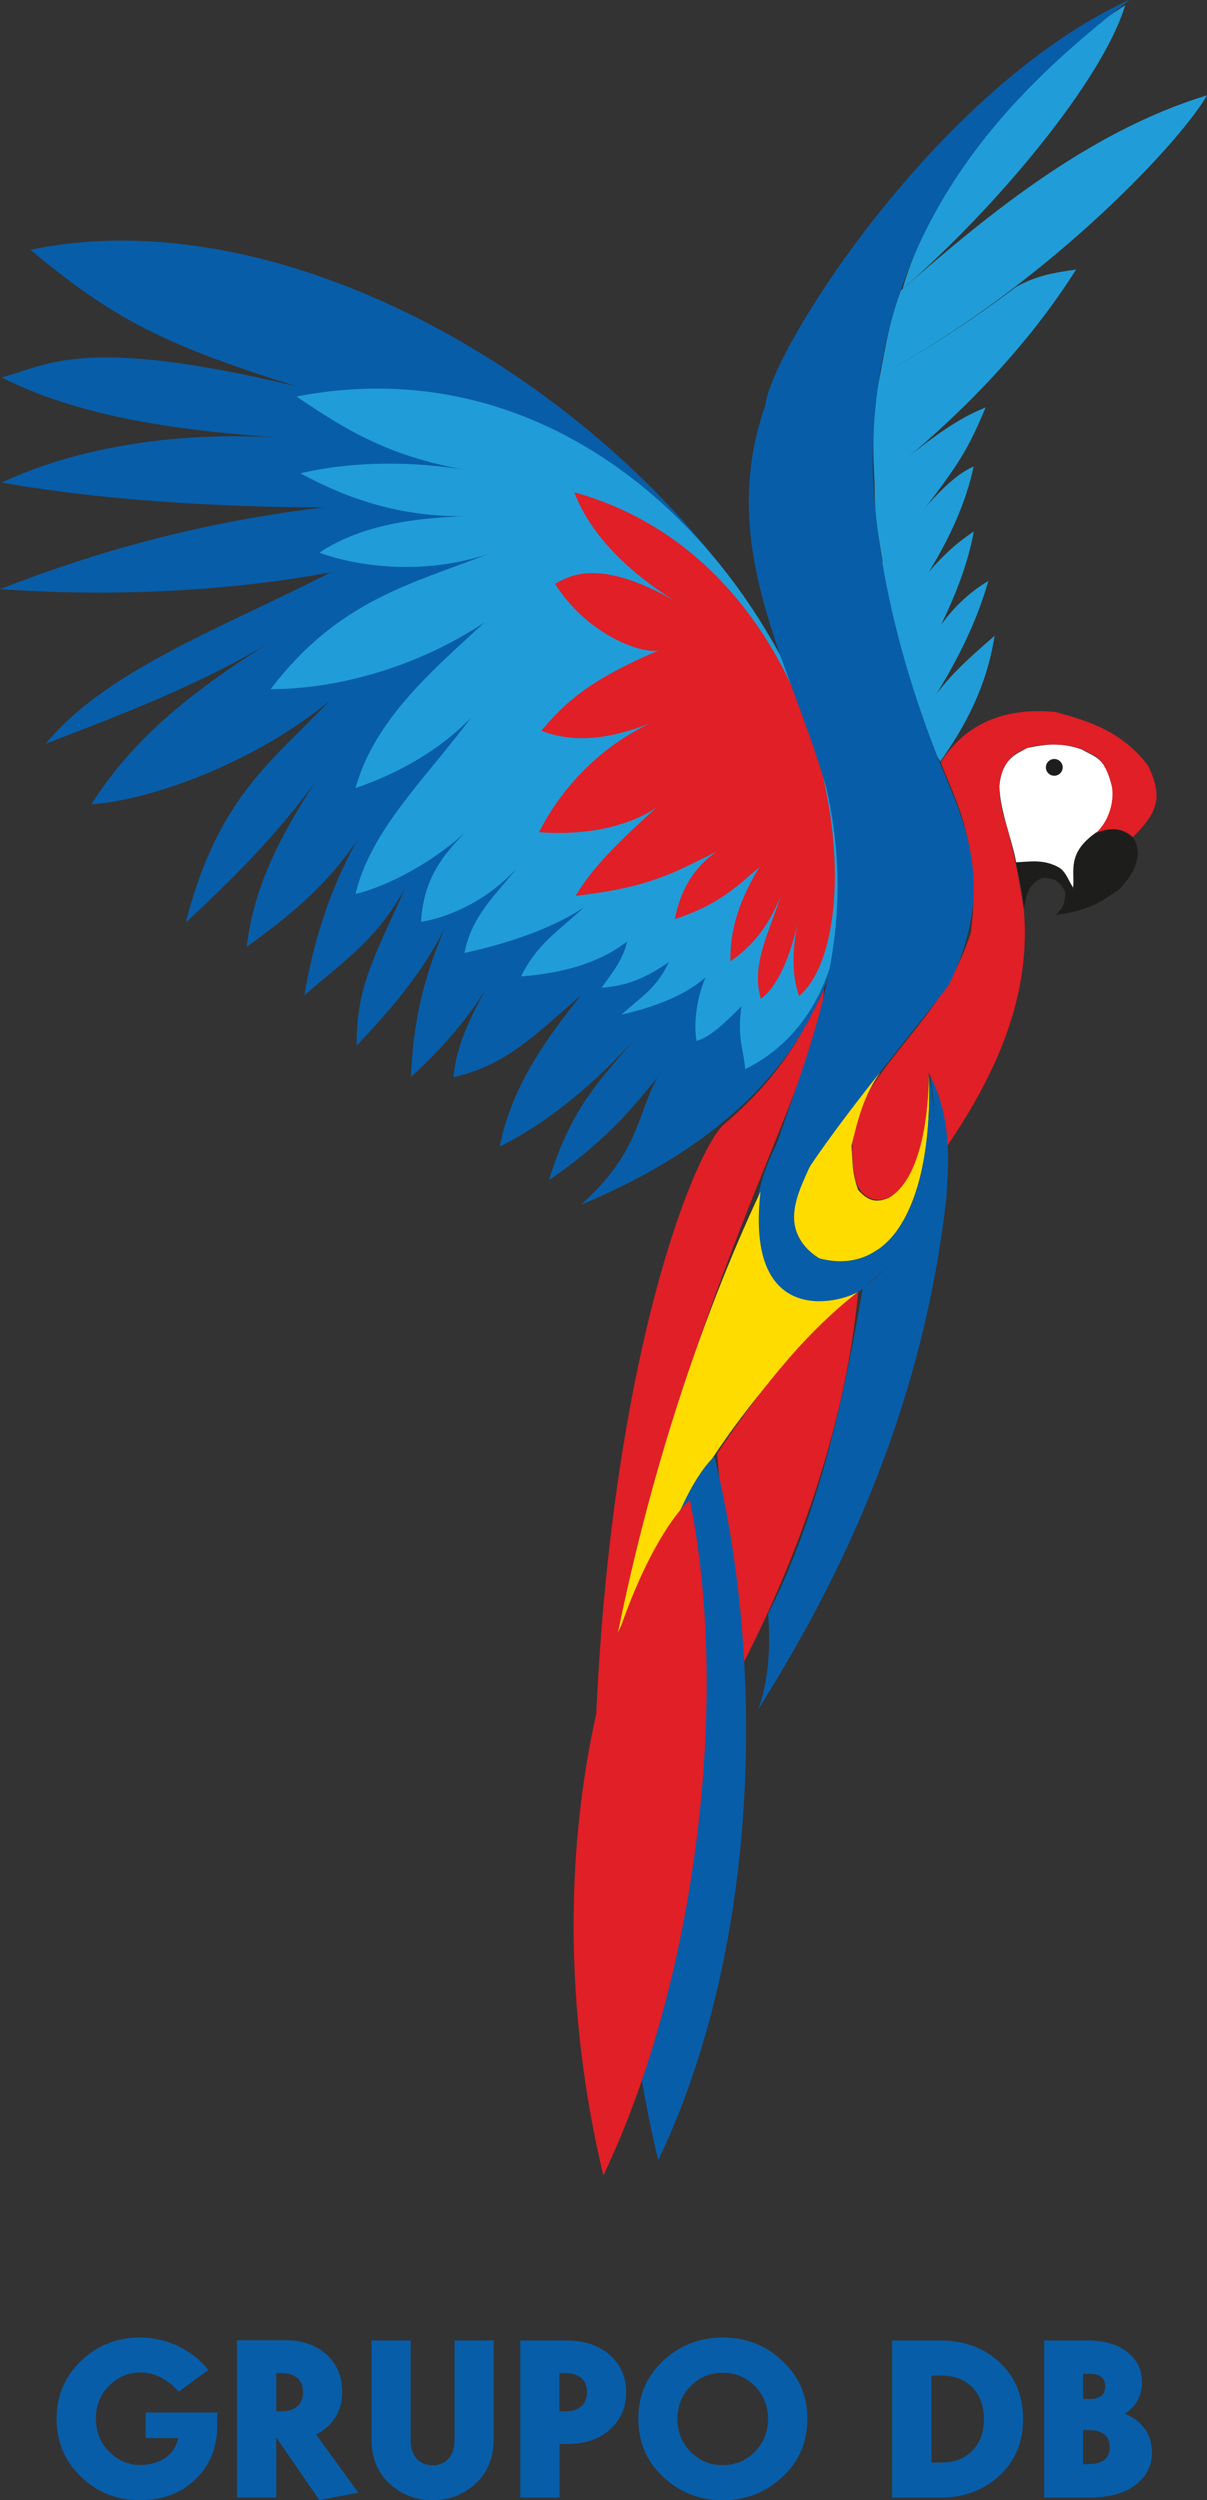 <svg xmlns="http://www.w3.org/2000/svg" width="114" height="236" viewBox="0 0 114 236" fill="none"><rect x="0" y="0" width="114" height="236" fill="#333333" stroke="none"/><g clip-path="url(#clip0_47_1822)"><path d="M54.877 113.721C116.869 87.87 49.318 13.935 2.869 23.574C10.664 30.081 15.429 32.519 27.973 36.459C7.65 31.583 4.425 34.538 0.146 35.62C8.347 39.802 18.962 40.754 26.11 41.287C14.765 40.657 5.851 42.853 0.178 45.55C9.611 47.229 20.729 47.875 30.583 47.891C18.752 49.312 8.995 52.105 0 55.609C9.919 56.303 20.794 55.948 31.231 54.027C21.28 59.145 10.065 63.214 4.311 70.206C12.09 67.203 20.064 64.199 27.114 59.614C19.302 64.425 13.079 68.93 8.622 75.922C14.521 75.518 24.424 71.756 31.166 66.121C25.51 72.03 20.583 75.324 17.536 87.095C21.782 83.139 26.028 78.973 29.74 73.855C26.579 78.796 24.035 83.414 23.29 89.388C27.228 86.53 31.814 83.042 35.121 77.052C31.733 82.171 29.707 88.112 28.751 93.958C32.122 90.954 35.607 88.791 38.265 83.785C35.963 89.243 33.565 92.811 33.694 98.689C37.017 95.185 39.918 91.778 41.976 87.66C39.983 92.44 39.026 96.38 38.816 101.676C42.867 97.946 45.752 94.216 47.276 90.599C45.558 94.232 43.192 97.542 42.835 101.676C47.956 100.545 50.89 97.332 54.893 93.941C51.344 98.285 48.216 102.935 47.195 108.231C52.43 105.632 56.87 101.498 59.788 98.236C56.692 101.999 54.002 104.404 51.846 111.412C56.352 108.28 59.058 105.551 62.089 101.676C60.079 105.486 60.371 108.732 54.909 113.689" fill="#085DA8"></path><path d="M82.607 45.727C82.429 42.482 82.364 39.043 83.126 35.377C87.647 32.988 91.975 30.081 95.978 27.078C97.825 26.061 99.365 25.754 101.634 25.447C97.291 32.31 91.083 39.075 82.623 45.727" fill="#209DD8"></path><path d="M85.249 27.272C87.453 19.36 95.119 7.605 106.269 0.5C104.162 7.54 94.082 19.634 85.249 27.272Z" fill="#209DD8"></path><path d="M83.126 35.394C83.628 32.745 83.985 30.388 85.087 27.417C92.72 20.781 102.526 12.481 114.016 8.994C110.969 14.112 98.117 27.336 83.126 35.394Z" fill="#209DD8"></path><path d="M83.369 53.042C82.802 49.667 82.607 48.44 82.607 45.727C85.897 43.096 89.284 39.963 93.093 38.461C91.067 43.273 90.322 44.242 83.369 53.058" fill="#209DD8"></path><path d="M84.293 58.887C83.709 57.046 83.563 54.899 83.32 52.993C86.092 49.441 89.203 45.211 91.959 44.032C91.31 47.116 89.528 52.234 84.276 58.871" fill="#209DD8"></path><path d="M85.978 64.732C85.265 62.762 84.633 60.518 84.195 58.37C86.594 55.512 88.425 52.493 91.975 50.168C90.97 55.625 88.182 60.292 85.978 64.732Z" fill="#209DD8"></path><path d="M87.08 67.703C86.74 66.621 86.27 65.846 85.929 64.748C87.404 60.792 89.511 57.127 93.352 54.834C91.926 59.791 89.576 63.812 87.08 67.687" fill="#209DD8"></path><path d="M88.814 71.869C87.955 70.545 87.453 69.237 87.08 67.703C88.717 64.49 91.424 62.213 93.936 60.017C93.174 64.91 91.1 68.64 88.814 71.869Z" fill="#209DD8"></path><path d="M99.673 86.385C100.24 85.804 100.597 85.578 100.613 84.221C100.013 82.865 99.236 82.913 98.441 82.865C97.145 83.478 96.983 84.27 96.723 85.707C96.545 84.205 96.27 82.881 95.945 81.331C96.869 81.137 98.506 81.202 99.884 81.783C100.662 82.3 101.002 83.123 101.423 84.076C101.229 82.93 101.164 82.154 101.521 80.879C101.877 79.975 102.639 78.877 103.919 78.441C104.924 78.085 105.978 78.166 107.031 79.119C107.355 79.474 107.371 79.878 107.485 80.604C107.307 81.67 107.128 82.413 105.718 83.93C104.584 84.706 103.141 85.965 99.657 86.369" fill="#1D1D1B"></path><path d="M95.978 81.395C97.323 81.331 98.652 81.073 100.094 81.928C100.71 82.348 100.921 83.156 101.359 83.769C101.521 82.171 100.71 80.459 103.709 78.457C105.021 77.133 105.102 75.454 105.102 74.566C104.438 71.465 103.514 71.53 102.169 70.739C100.645 70.238 99.43 70.077 97.015 70.609C96.108 71.126 94.633 71.53 94.389 74.21C94.471 76.616 95.524 79.022 95.978 81.379" fill="white"></path><path d="M99.576 71.643C100.013 71.643 100.37 71.998 100.37 72.434C100.37 72.87 100.013 73.225 99.576 73.225C99.138 73.225 98.782 72.87 98.782 72.434C98.782 71.998 99.138 71.643 99.576 71.643Z" fill="#1D1D1B"></path><path d="M88.863 71.934C91.002 68.607 94.454 66.718 99.673 67.203C102.817 68.058 105.945 69.011 108.409 72.24C109.024 73.403 109.478 74.888 109.089 76.051C108.814 77.1 107.922 78.085 107.015 79.006C106.367 78.473 105.443 77.876 103.53 78.618C104.778 77.472 105.41 75.341 104.908 73.823C104.146 71.142 103.076 71.304 102.525 70.852C101.083 70.157 98.376 70.125 97.112 70.577C95.929 71.029 95.184 71.481 94.6 72.983C94.244 74.194 94.373 75.082 94.714 76.794C95.638 79.684 96.205 82.607 96.707 85.949C97.453 94.83 93.385 102.338 89.479 108.151C89.43 105.486 88.458 102.661 87.712 101.288C87.583 105.906 87.388 110.427 85.184 111.977C83.628 114.06 81.23 113.479 80.743 111.138C80.16 107.86 80.565 105.406 82.429 102.435C85.67 97.623 89.754 94.2 91.699 88.016C92.834 79.135 89.576 74.307 88.863 71.917" fill="#E01F26"></path><path d="M83.158 101.208C79.981 104.808 75.784 110.427 75.395 112.591C74.163 115.869 75.816 117.887 77.534 118.872C81.213 119.631 82.656 117.984 83.353 117.693C87.664 113.883 87.891 105.406 87.728 101.417C87.68 106.261 86.691 111.461 83.968 113.059C82.704 113.592 81.959 113.334 81.051 112.316C80.451 110.686 80.549 109.668 80.419 108.151C81.019 105.68 81.602 103.323 83.158 101.208Z" fill="#FEDC00"></path><path d="M70.387 100.917C93.806 89.324 69.771 29.339 28.006 37.428C32.933 40.77 36.984 43.193 44.521 44.452C39.091 43.483 33.322 43.515 28.378 44.678C31.717 46.47 36.887 48.86 44.245 48.731C39.205 48.844 34.083 49.554 30.161 52.17C34.229 53.639 40.469 54.237 46.271 52.235C38.751 55.157 31.944 56.675 25.558 65.055C32.09 65.039 39.578 62.859 45.752 58.758C41.231 62.956 35.412 67.752 33.581 74.388C37.454 73.064 41.506 70.868 44.504 67.719C40.21 73.484 35.023 78.312 33.581 84.383C36.579 83.672 40.89 81.396 43.986 78.522C41.749 80.782 39.983 83.043 39.772 87.015C42.576 86.546 46.093 84.932 48.816 81.945C46.935 84.35 44.537 86.417 43.872 89.953C47.6 89.13 51.927 87.79 55.136 85.658C52.786 87.854 50.696 89.098 49.221 92.165C53.094 91.875 56.644 90.89 59.22 88.871C58.88 90.567 57.762 91.907 56.806 93.247C58.993 93.037 60.566 92.585 63.191 90.809C61.959 93.279 60.89 93.829 58.702 95.766C61.878 95.056 64.779 93.909 66.643 92.246C65.914 93.909 65.46 96.347 65.784 98.253C67.146 97.897 68.588 96.396 70.031 94.991C69.609 97.881 70.192 98.882 70.387 100.901" fill="#209DD8"></path><path d="M75.476 94.022C74.698 91.842 74.909 89.42 75.314 87.111C74.747 89.953 73.531 93.07 71.862 94.281C70.889 91.003 72.737 87.838 73.742 84.56C72.688 87.144 71.359 89.081 68.993 90.744C68.912 87.047 70.355 84.14 71.732 81.832C69.415 83.866 67.713 85.448 63.742 86.756C64.099 84.883 64.99 82.235 67.713 80.362C63.596 82.413 61.376 83.753 54.374 84.56C56.141 81.508 59.366 78.651 62.04 76.18C60.031 77.633 56.19 78.941 50.906 78.554C52.883 74.646 56.822 69.851 63.321 67.461C60.955 68.478 55.882 70.852 51.133 68.979C53.272 66.427 55.477 64.264 62.219 61.39C60.501 61.761 55.379 59.824 52.413 55.093C53.402 54.705 56.287 52.089 64.763 57.337C57.583 53.171 55.12 48.812 54.245 46.47C79.171 53.397 82.866 87.838 75.444 94.038" fill="#E01F26"></path><path d="M77.842 93.344C75.654 98.14 73.142 102.079 68.394 106.116C65.509 108.667 57.097 129.464 56.125 167.102C62.267 125.508 77.032 103.468 77.842 93.344Z" fill="#E01F26"></path><path d="M106.626 0C88.393 8.396 72.802 33.133 72.283 38.268C67.567 51.686 74.731 62.649 78.053 74.404C81.019 87.564 77.178 96.961 73.337 108.021C70.436 113.705 71.035 118.371 73.077 121.342C75.444 123.361 80.014 123.458 82.251 120.955C90.127 114.319 88.555 107.521 87.761 101.369C88.101 116.611 82.461 120.228 77.275 118.743C73.369 116.127 75.46 112.478 76.481 110.12C80.338 104.421 85.216 98.705 89.592 93.005C93.66 84.754 91.764 79.07 89.333 73.371C85.2 63.44 82.721 53.316 82.429 44.29C82.251 20.861 96.14 8.235 106.642 0.016" fill="#085DA8"></path><path d="M71.829 112.478C70.355 125.379 79.285 122.989 81.002 121.956C70.355 131.418 64.261 141.17 58.361 154.136C61.295 139.685 65.914 125.088 71.829 112.478Z" fill="#FEDC00"></path><path d="M81.051 121.94C75.573 126.154 71.068 132.257 67.729 137.198C68.345 144.158 68.961 151.23 69.577 158.205C76.076 145.853 80.014 133.178 81.051 121.956" fill="#E01F26"></path><path d="M87.858 101.547C88.717 107.311 89.057 115.853 81.489 121.617C79.738 131.644 77.469 142.608 72.543 152.344C72.769 154.847 72.688 158.431 71.619 161.354C77.21 152.393 86.918 135.568 89.398 112.914C89.608 109.604 89.868 105.486 87.858 101.547Z" fill="#085DA8"></path><path d="M67.47 137.473C61.311 143.366 54.536 171.962 62.17 203.917C71.489 184.46 72.51 157.979 67.47 137.473Z" fill="#085DA8"></path><path d="M65.152 141.558C59.01 147.452 49.367 173.416 56.984 205.354C65.606 187.302 69.042 160.773 65.152 141.558Z" fill="#E01F26"></path><path d="M18.46 234.03C19.821 232.722 20.518 231.027 20.518 228.928V227.717H13.76V230.139H16.823C16.661 230.946 16.256 231.56 15.607 232.012C14.959 232.448 14.165 232.674 13.193 232.674C12.123 232.674 11.167 232.254 10.324 231.431C9.481 230.607 9.06 229.558 9.06 228.298C9.06 227.039 9.465 226.038 10.308 225.198C11.134 224.358 12.123 223.938 13.274 223.938C13.938 223.938 14.586 224.1 15.235 224.439C15.867 224.778 16.418 225.214 16.871 225.763L19.675 223.712C18.93 222.76 17.974 222.017 16.855 221.468C15.721 220.919 14.505 220.645 13.209 220.645C11.053 220.645 9.206 221.371 7.666 222.84C6.126 224.31 5.348 226.118 5.348 228.314C5.348 230.51 6.126 232.335 7.666 233.804C9.222 235.273 11.053 236 13.193 236C15.332 236 17.098 235.338 18.46 234.03ZM28.622 225.795C28.622 226.377 28.443 226.813 28.087 227.136C27.73 227.442 27.244 227.604 26.612 227.604H26.093V224.003H26.612C27.228 224.003 27.73 224.165 28.087 224.471C28.443 224.778 28.622 225.23 28.622 225.811M33.856 235.306L29.853 229.8C30.599 229.428 31.198 228.912 31.652 228.217C32.09 227.523 32.317 226.732 32.317 225.811C32.317 224.326 31.831 223.147 30.842 222.243C29.853 221.355 28.573 220.903 26.985 220.903H22.382V235.742H26.093V230.074L30.161 235.984L33.84 235.29L33.856 235.306ZM44.926 234.434C46.06 233.384 46.627 231.98 46.627 230.22V220.919H42.932V230.333C42.932 231.075 42.738 231.657 42.365 232.076C41.992 232.496 41.49 232.706 40.858 232.706C40.226 232.706 39.739 232.496 39.35 232.076C38.978 231.673 38.783 231.075 38.783 230.333V220.919H35.088V230.22C35.088 231.98 35.655 233.4 36.79 234.434C37.924 235.483 39.286 236 40.858 236C42.43 236 43.791 235.467 44.926 234.434ZM55.444 225.795C55.444 226.377 55.266 226.813 54.909 227.136C54.553 227.442 54.066 227.604 53.434 227.604H52.835V224.003H53.434C54.066 224.003 54.553 224.165 54.909 224.471C55.266 224.778 55.444 225.23 55.444 225.811M57.616 229.315C58.637 228.395 59.139 227.216 59.139 225.811C59.139 224.407 58.637 223.228 57.616 222.308C56.595 221.387 55.201 220.919 53.418 220.919H49.14V235.758H52.851V230.704H53.418C55.201 230.704 56.611 230.252 57.616 229.315ZM72.543 228.33C72.543 229.558 72.121 230.591 71.294 231.431C70.468 232.27 69.463 232.69 68.264 232.69C67.064 232.69 66.06 232.27 65.233 231.431C64.407 230.591 63.985 229.558 63.985 228.33C63.985 227.103 64.39 226.07 65.217 225.246C66.06 224.391 67.064 223.971 68.264 223.971C69.463 223.971 70.468 224.391 71.294 225.23C72.121 226.07 72.543 227.103 72.543 228.33ZM73.904 233.804C75.476 232.335 76.254 230.51 76.254 228.314C76.254 226.118 75.46 224.31 73.888 222.84C72.332 221.371 70.452 220.645 68.264 220.645C66.076 220.645 64.196 221.371 62.64 222.84C61.068 224.31 60.29 226.118 60.29 228.314C60.29 230.51 61.068 232.335 62.64 233.804C64.212 235.273 66.092 236 68.264 236C70.436 236 72.332 235.273 73.888 233.804M92.931 228.33C92.931 229.59 92.558 230.591 91.829 231.334C91.1 232.076 90.127 232.448 88.879 232.448H87.972V224.229H88.879C90.111 224.229 91.1 224.6 91.829 225.343C92.558 226.086 92.931 227.087 92.931 228.347M94.389 233.691C95.88 232.319 96.626 230.526 96.626 228.33C96.626 226.134 95.88 224.342 94.389 222.97C92.898 221.597 91.035 220.919 88.798 220.919H84.26V235.758H88.798C91.035 235.758 92.898 235.064 94.389 233.691ZM104.811 230.978C104.811 232.06 104.13 232.593 102.785 232.593H102.299V229.38H102.785C104.13 229.38 104.811 229.913 104.811 230.995M104.389 225.246C104.389 226.038 103.903 226.441 102.914 226.441H102.299V224.068H102.914C103.903 224.068 104.389 224.455 104.389 225.262M108.101 229.251C107.663 228.621 107.031 228.153 106.237 227.846C107.323 227.119 107.858 226.134 107.858 224.891C107.858 223.648 107.388 222.744 106.48 222.017C105.556 221.274 104.276 220.919 102.655 220.919H98.62V235.758H102.72C104.681 235.758 106.172 235.37 107.225 234.579C108.263 233.788 108.798 232.771 108.798 231.511C108.798 230.639 108.571 229.88 108.133 229.251" fill="#085DA8"></path></g><defs><clipPath id="clip0_47_1822"><rect width="114" height="236" fill="white"></rect></clipPath></defs></svg>